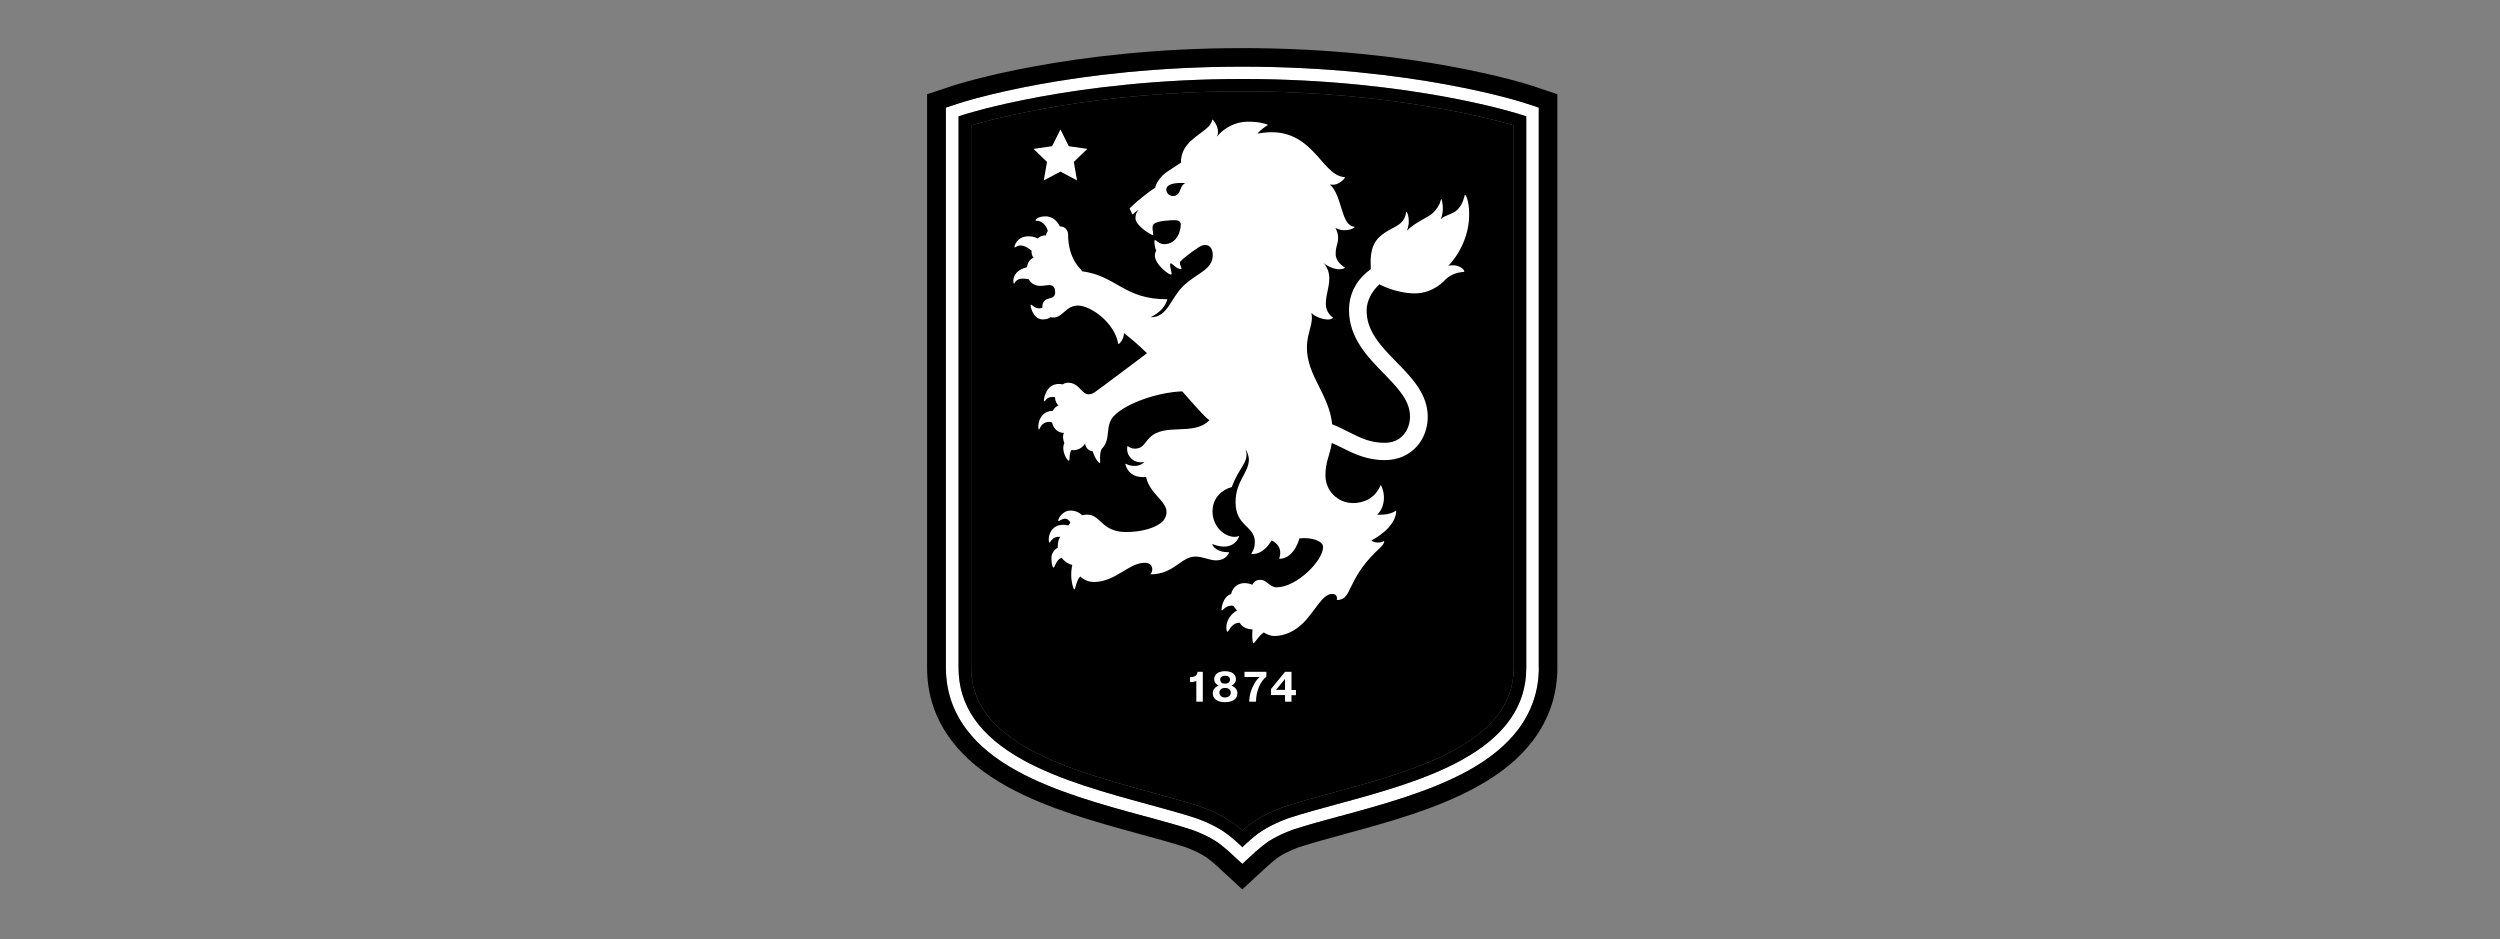 <svg xmlns="http://www.w3.org/2000/svg" width="165" height="62" viewBox="0 0 165 62" fill="none"><rect x="0" y="0" width="165" height="62" fill="#808080" stroke="none"/><path d="M64.094 8.274V44.071C64.094 49.053 70.675 50.848 75.966 52.291L75.991 52.299C77.12 52.61 78.188 52.903 79.145 53.205C79.154 53.205 80.222 53.557 81.162 54.17C81.462 54.363 81.761 54.597 82 54.807C82.291 54.556 82.573 54.346 82.838 54.17C83.744 53.591 84.744 53.247 84.855 53.214C85.812 52.903 86.88 52.61 88.008 52.308L88.034 52.299C93.325 50.857 99.906 49.062 99.906 44.08V8.274C98.479 7.855 91.735 6.026 82 6.026C72.256 6.026 65.521 7.855 64.094 8.274Z" fill="black"></path><path d="M82 57.03L81.154 56.25C80.829 55.956 80.521 55.705 80.256 55.537C79.513 55.059 78.632 54.765 78.624 54.765C77.709 54.472 76.658 54.178 75.538 53.876H75.521C72.752 53.121 69.615 52.266 67.12 50.891C65.675 50.094 64.598 49.213 63.821 48.19C62.898 46.982 62.436 45.606 62.436 44.088V7.1L63.282 6.823C63.581 6.723 70.769 4.399 82 4.399C93.231 4.399 100.419 6.723 100.718 6.823L101.564 7.1V44.072C101.564 45.59 101.094 46.965 100.18 48.173C99.402 49.188 98.325 50.077 96.88 50.874C94.376 52.249 91.239 53.105 88.47 53.86H88.453C87.342 54.161 86.282 54.447 85.368 54.749C85.359 54.749 84.479 55.051 83.744 55.52C83.479 55.696 83.171 55.94 82.846 56.233L82 57.03ZM63.265 7.679V44.072C63.265 45.405 63.675 46.621 64.487 47.687C65.197 48.609 66.188 49.423 67.53 50.161C69.94 51.494 73.026 52.333 75.744 53.071H75.761C76.889 53.382 77.949 53.667 78.88 53.969C78.923 53.985 79.863 54.296 80.701 54.833C81.009 55.034 81.359 55.311 81.709 55.638L81.992 55.898L82.273 55.638C82.632 55.311 82.974 55.034 83.282 54.833C84.128 54.287 85.094 53.969 85.103 53.969C86.043 53.667 87.103 53.373 88.231 53.071H88.248C90.974 52.333 94.051 51.486 96.462 50.161C97.803 49.423 98.795 48.609 99.504 47.687C100.316 46.621 100.727 45.405 100.727 44.072V7.679L100.444 7.587C100.154 7.494 93.094 5.213 82 5.213C70.906 5.213 63.846 7.494 63.547 7.587L63.265 7.679Z" fill="white"></path><path d="M82 55.914L81.718 55.654C81.47 55.428 81.094 55.101 80.71 54.849C79.863 54.304 78.897 53.985 78.889 53.985C77.957 53.683 76.897 53.398 75.778 53.088L75.752 53.08C73.034 52.341 69.949 51.494 67.538 50.169C64.658 48.575 63.265 46.588 63.265 44.071V7.679L63.547 7.587C63.615 7.561 70.906 5.213 82 5.213C87.795 5.213 92.496 5.859 95.419 6.396C98.598 6.983 100.376 7.561 100.453 7.587L100.735 7.679V44.071C100.735 46.588 99.342 48.575 96.47 50.161C94.06 51.494 90.974 52.333 88.257 53.071L88.231 53.08C87.111 53.381 86.051 53.675 85.111 53.977C85.077 53.985 84.12 54.312 83.291 54.841C82.983 55.034 82.641 55.319 82.282 55.646L82 55.914ZM64.094 8.274V44.071C64.094 49.053 70.675 50.848 75.966 52.291L75.992 52.299C77.12 52.61 78.188 52.903 79.145 53.205C79.154 53.205 80.222 53.557 81.162 54.17C81.462 54.363 81.761 54.598 82 54.807C82.291 54.556 82.573 54.346 82.838 54.17C83.744 53.591 84.744 53.247 84.855 53.214C85.812 52.903 86.88 52.61 88.009 52.308L88.034 52.299C93.325 50.857 99.906 49.062 99.906 44.08V8.274C98.479 7.855 91.735 6.026 82 6.026C72.257 6.026 65.521 7.855 64.094 8.274Z" fill="black"></path><path d="M68.889 11.906L69.991 11.328L71.085 11.906L70.872 10.69L71.761 9.826L70.538 9.65L69.991 8.543L69.436 9.65L68.214 9.826L69.103 10.69L68.889 11.906Z" fill="white"></path><path d="M75.957 20.931C76.453 20.931 76.761 20.679 77.026 20.327C76.932 20.31 76.846 20.302 76.761 20.285C76.376 20.78 75.846 20.931 75.957 20.931Z" fill="black"></path><path d="M78.034 25.821C76.393 25.888 74.393 26.601 73.573 27.398C72.863 28.094 73.402 28.958 72.718 29.621C72.607 29.839 72.615 30.141 72.615 30.342C72.949 30.225 73.094 29.948 73.094 29.948C73.094 29.948 73.128 30.418 73.607 30.468C73.709 30.887 73.983 31.239 74.068 31.239C74.128 31.239 74.008 30.669 74.188 30.308C74.308 30.191 74.385 30.074 74.444 29.939C74.368 29.73 74.385 29.529 74.41 29.453C74.419 29.436 74.436 29.428 74.444 29.445C74.47 29.47 74.513 29.495 74.564 29.529C74.641 29.042 74.59 28.53 75.043 28.086C75.727 27.415 77.256 26.803 78.701 26.584C78.47 26.316 78.239 26.048 78.034 25.821Z" fill="black"></path><path d="M79.325 16.193C79.103 16.26 78.231 16.906 77.897 17.233C77.769 17.359 78.008 17.694 77.957 17.745C77.957 17.745 77.949 17.753 77.932 17.753C77.846 17.753 77.769 17.728 77.692 17.686C77.769 18.021 78.111 18.382 78.385 18.6C78.743 18.315 79.103 18.105 79.393 17.879C79.47 17.803 79.564 17.728 79.675 17.636C79.88 17.418 80.017 17.174 80.017 16.822C80.026 16.378 79.786 16.05 79.325 16.193Z" fill="black"></path><path d="M72.034 31.089C72.12 31.089 72.017 30.652 72.205 30.376C72.248 30.384 72.291 30.392 72.333 30.392C72.359 30.392 72.393 30.392 72.419 30.384C72.316 30.241 72.197 30.023 72.145 29.789C71.838 29.755 71.718 29.554 71.667 29.411C71.641 29.562 71.667 29.755 71.744 29.923C71.496 30.409 71.923 31.089 72.034 31.089Z" fill="black"></path><path d="M77.231 16.017C77.752 15.799 77.932 15.169 77.932 14.792C77.932 14.607 77.795 14.507 77.521 14.507C77.342 14.507 76.88 14.524 76.53 14.607C76.436 14.733 76.402 14.884 76.402 15.069C76.393 15.396 76.88 15.799 77.231 16.017Z" fill="black"></path><path d="M81.573 33.119C81.573 31.701 82.453 31.181 82.453 30.284C82.453 30.082 82.316 29.713 82.239 29.621C82.231 29.621 82.239 29.63 82.239 29.63C82.504 30.477 81.82 30.753 81.325 32.112C80.709 32.28 80.051 32.8 80.051 33.722C80.051 34.695 80.82 35.4 81.521 35.4C81.632 35.4 81.718 35.366 81.769 35.35C81.778 35.35 81.778 35.35 81.786 35.35C81.615 35.081 81.513 34.763 81.513 34.402C81.513 34.15 81.564 33.924 81.65 33.731C81.598 33.563 81.573 33.362 81.573 33.119Z" fill="black"></path><path d="M74.795 22.475C75.043 22.835 75.239 23.221 75.325 23.607C75.564 23.431 75.71 23.313 75.71 23.313C75.35 22.961 75.103 22.735 74.795 22.475Z" fill="black"></path><path d="M84.026 35.668C84.188 35.861 84.308 36.088 84.308 36.415C84.308 36.843 84.145 37.086 84.077 37.17C84.068 37.186 84.077 37.203 84.094 37.203C84.248 37.228 84.846 37.245 85.419 36.314C86.18 36.7 85.974 37.346 85.915 37.497C85.906 37.514 85.923 37.53 85.94 37.53C86.932 37.497 87.248 36.18 87.248 36.18C87.273 36.18 87.308 36.172 87.333 36.172C87.342 36.138 87.342 36.096 87.342 36.062C87.342 35.702 86.65 35.408 85.778 35.501C85.778 35.501 85.462 36.817 84.47 36.851C84.453 36.851 84.444 36.834 84.444 36.817C84.504 36.666 84.701 36.054 84.026 35.668Z" fill="black"></path><path d="M82.615 37.136C82.624 37.119 82.615 37.102 82.598 37.102C81.863 37.111 81.555 36.767 81.496 36.557C82.256 36.859 82.709 36.716 82.966 36.498C82.803 36.54 82.684 36.532 82.624 36.523C82.607 36.523 82.598 36.498 82.607 36.49C82.65 36.431 82.743 36.297 82.803 36.071C82.419 36.012 82.043 35.76 81.795 35.383C81.795 35.383 81.795 35.383 81.795 35.391C81.718 35.601 81.333 36.414 80.017 35.886C80.077 36.096 80.385 36.44 81.12 36.431C81.137 36.431 81.145 36.448 81.137 36.465C80.932 36.876 80.573 36.968 80.282 36.968C79.838 36.968 79.402 36.716 78.915 36.716C77.957 36.716 77.504 37.891 75.94 37.891C76.154 37.664 76.145 37.127 75.564 37.127C74.521 37.127 73.641 38.369 72.265 38.394C72.256 38.394 72.239 38.394 72.231 38.394C72.214 38.394 72.205 38.394 72.188 38.394C72.179 38.469 72.179 38.553 72.179 38.637C72.179 39.031 72.308 39.56 72.385 39.56C72.462 39.56 72.513 38.947 72.778 38.713C72.889 38.822 73.026 38.906 73.179 38.973C73.325 39.04 73.496 39.073 73.692 39.073C73.701 39.073 73.718 39.073 73.727 39.073C75.111 39.048 75.991 37.807 77.026 37.807C77.607 37.807 77.615 38.343 77.402 38.57C78.974 38.57 79.419 37.396 80.376 37.396C80.863 37.396 81.299 37.647 81.743 37.647C82.051 37.639 82.41 37.547 82.615 37.136Z" fill="black"></path><path d="M93.581 34.351C93.154 34.687 92.35 34.611 92.35 34.611C92.727 34.318 93 33.479 92.615 32.69C92.607 32.673 92.581 32.673 92.573 32.69C92.239 33.462 91.607 33.772 90.983 33.839C90.949 33.873 90.915 33.907 90.88 33.932C90.88 33.932 91.675 34.007 92.111 33.672C92.128 33.663 92.145 33.672 92.145 33.688C92.103 34.854 90.504 35.634 90.504 35.634C90.701 35.827 91.145 35.794 91.316 35.685C91.333 35.676 91.35 35.685 91.35 35.71C91.316 35.945 91.034 36.154 90.795 36.389C88.821 38.327 89.265 39.568 88.222 39.568C88.231 39.526 88.316 39.165 87.906 39.165C87.265 39.165 86.744 40.356 85.983 41.103C85.462 41.614 84.821 41.942 84.094 41.942C83.846 41.942 83.59 41.833 83.393 41.707C83.359 41.732 83.333 41.757 83.299 41.782C83.496 42.109 83.88 42.193 84.128 42.193C84.094 42.504 84.103 43.032 84.18 43.107C84.239 43.166 84.487 42.663 84.863 42.395C85.06 42.512 85.308 42.629 85.564 42.629C86.282 42.629 86.932 42.294 87.453 41.791C88.214 41.044 88.735 39.853 89.376 39.853C89.778 39.853 89.701 40.214 89.692 40.256C90.727 40.256 90.291 39.014 92.265 37.077C92.504 36.842 92.786 36.632 92.821 36.398C92.821 36.381 92.803 36.364 92.786 36.372C92.615 36.481 92.171 36.515 91.974 36.322C91.974 36.322 93.573 35.542 93.615 34.376C93.615 34.351 93.598 34.343 93.581 34.351Z" fill="black"></path><path d="M69.521 20.956C69.581 21.233 69.812 21.762 70.316 21.762C70.547 21.762 70.709 21.703 70.812 21.619C70.863 21.627 70.923 21.636 70.991 21.636C71.658 21.636 71.812 20.847 72.641 20.847H72.65C72.137 20.428 71.564 20.168 71.171 20.168C70.342 20.168 70.188 20.956 69.521 20.956Z" fill="black"></path><path d="M70.487 15.48C70.487 17.04 71.291 17.728 71.35 17.787C71.376 17.812 71.393 17.845 71.402 17.887C71.846 17.946 72.231 18.055 72.573 18.189C72.316 17.854 71.957 17.2 71.957 16.16C71.957 15.849 71.743 15.606 71.41 15.606C71.308 15.388 71.034 14.943 70.462 14.943C70.342 14.943 70.248 14.952 70.171 14.977C70.368 15.061 70.487 15.254 70.487 15.48Z" fill="black"></path><path d="M97.376 18.189C97.171 18.189 97.06 18.223 97.06 18.223C97.06 18.223 98.436 16.898 98.436 14.834C98.436 13.895 98.205 13.534 98.171 13.534C98.103 13.534 98.094 14.096 97.658 14.524C97.444 14.734 97.154 14.817 96.906 14.927C96.632 16.545 95.598 17.543 95.598 17.543C95.598 17.543 95.709 17.51 95.915 17.51C96.368 17.51 96.692 17.82 96.624 17.887C96.564 17.946 95.949 17.862 95.368 18.424C95.368 18.424 94.615 19.321 93.368 19.321C92.12 19.321 91.026 18.726 91.026 18.726C90.538 19.154 90.18 19.816 90.18 20.445C90.18 21.066 90.368 21.645 90.761 22.249C91.137 22.819 91.65 23.347 92.154 23.859C93.162 24.891 94.214 25.964 94.214 27.474C94.214 28.204 93.966 28.891 93.513 29.403C93.265 29.688 92.957 29.915 92.607 30.074C92.239 30.242 91.82 30.326 91.376 30.326C90.709 30.326 90.145 30.191 89.641 30.007C89.761 30.066 89.889 30.124 90.017 30.191C90.786 30.577 91.658 31.013 92.855 31.013C93.299 31.013 93.709 30.93 94.085 30.762C94.436 30.602 94.735 30.376 94.991 30.091C95.444 29.571 95.692 28.883 95.692 28.162C95.692 26.652 94.65 25.587 93.632 24.547C93.128 24.035 92.615 23.507 92.239 22.936C91.838 22.324 91.658 21.754 91.658 21.133C91.658 20.504 92.017 19.841 92.504 19.414C92.504 19.414 93.59 20.009 94.846 20.009C96.094 20.009 96.846 19.112 96.846 19.112C97.419 18.55 98.034 18.634 98.103 18.575C98.154 18.5 97.829 18.189 97.376 18.189Z" fill="black"></path><path d="M85.137 8.921C85.145 8.912 85.145 8.896 85.128 8.887C84.966 8.829 84.615 8.694 83.812 8.694C83.607 8.694 83.41 8.72 83.222 8.77C83.991 8.652 84.615 8.728 85.137 8.921Z" fill="black"></path><path d="M89.333 33.169C89.085 32.858 88.932 32.456 88.932 32.011C88.932 31.105 89.231 30.703 89.35 29.898C89.06 29.78 88.795 29.646 88.538 29.52C88.308 29.403 88.094 29.294 87.88 29.21C87.761 30.023 87.462 30.426 87.462 31.34C87.462 32.406 88.299 33.177 89.282 33.177C89.308 33.169 89.325 33.169 89.333 33.169Z" fill="black"></path><path d="M88.744 11.671C88.761 11.671 88.769 11.688 88.761 11.705C88.632 11.931 88.282 12.175 87.991 12.175C87.855 12.175 87.769 12.158 87.769 12.158C88.607 12.888 88.487 14.875 89.376 14.943C89.393 14.943 89.402 14.968 89.393 14.985C89.265 15.094 89.06 15.177 88.709 15.177C88.393 15.177 88.128 15.018 88.128 15.018C88.128 15.018 88.316 15.303 88.316 15.697C88.316 16.092 88.154 16.192 88.154 16.754C88.154 17.241 88.632 17.559 88.752 17.635C88.769 17.643 88.769 17.66 88.752 17.668C88.684 17.719 88.564 17.752 88.35 17.752C88.103 17.752 87.607 17.584 87.325 17.308C87.393 17.375 87.735 17.735 87.735 18.348C87.735 18.96 87.504 19.43 87.504 20.042C87.504 20.579 87.872 20.872 87.966 20.939C87.974 20.948 87.974 20.965 87.966 20.973C87.915 21.015 87.812 21.074 87.641 21.074C87.453 21.074 86.88 20.956 86.547 20.637C86.718 21.351 86.256 21.912 86.256 22.927C86.256 24.789 87.718 25.989 87.923 27.985C88.316 28.136 88.684 28.329 89.051 28.513C89.162 28.572 89.273 28.622 89.385 28.673C89.154 26.718 87.727 25.444 87.727 23.607C87.727 22.592 88.188 22.03 88.017 21.317C88.35 21.644 88.923 21.753 89.111 21.753C89.162 21.753 89.205 21.745 89.248 21.736C89.197 21.585 89.154 21.434 89.12 21.283C89.034 21.141 88.966 20.956 88.966 20.721C88.966 20.419 89.026 20.151 89.077 19.891C89.094 19.816 89.111 19.732 89.128 19.656C89.171 19.455 89.197 19.254 89.197 19.027C89.197 18.415 88.855 18.054 88.786 17.987C89.043 18.239 89.487 18.398 89.744 18.423C89.82 18.331 89.906 18.239 89.991 18.146C89.812 17.995 89.607 17.744 89.607 17.425C89.607 16.863 89.769 16.763 89.769 16.368C89.769 15.974 89.581 15.689 89.581 15.689C89.581 15.689 89.846 15.848 90.162 15.848C90.513 15.848 90.718 15.764 90.846 15.655C90.863 15.639 90.855 15.622 90.829 15.614C89.94 15.546 90.06 13.559 89.222 12.829C89.222 12.829 89.308 12.846 89.444 12.846C89.735 12.846 90.085 12.602 90.214 12.376C90.222 12.359 90.214 12.342 90.197 12.342C88.863 12.275 88.282 9.868 86.068 9.44C87.197 10.313 87.769 11.63 88.744 11.671Z" fill="black"></path><path d="M68.88 47.821C68.53 47.628 68.248 47.461 68.248 47.461C68.333 47.461 68.462 47.452 68.547 47.318C68.615 47.201 68.667 46.983 68.735 46.722C68.752 46.664 68.769 46.597 68.786 46.538C68.479 46.353 68.179 46.16 67.872 45.959C67.82 46.001 67.769 46.035 67.718 46.077C67.504 46.244 67.316 46.379 67.239 46.488C67.145 46.622 67.188 46.739 67.231 46.815C67.231 46.815 67.026 46.664 66.718 46.454C66.402 46.236 66.222 46.11 66.222 46.11C66.487 46.11 66.726 45.951 67.265 45.582C67.795 45.213 68.316 44.827 68.829 44.441C68.872 44.408 68.915 44.374 68.949 44.324C68.983 44.273 68.974 44.24 68.974 44.231C69.376 44.5 69.778 44.752 70.188 44.995C70.188 44.995 70.145 45.003 70.111 45.062C70.085 45.112 70.06 45.162 70.051 45.213C69.889 45.825 69.743 46.437 69.607 47.058C69.47 47.687 69.427 47.964 69.53 48.19C69.513 48.182 69.265 48.039 68.88 47.821ZM69.222 45.037C69.282 44.852 69.316 44.752 69.333 44.726C69.316 44.743 69.256 44.81 69.094 44.953C68.812 45.196 68.53 45.431 68.239 45.674C68.462 45.825 68.692 45.968 68.915 46.102C69.008 45.741 69.111 45.389 69.222 45.037Z" fill="black"></path><path d="M70.598 48.752C69.966 48.451 69.726 48.165 69.726 48.174C69.726 48.174 69.786 48.09 69.897 47.88C70.026 47.645 70.094 47.503 70.094 47.503C70.154 47.78 70.282 48.09 70.752 48.316C71.077 48.467 71.368 48.526 71.487 48.274C71.581 48.073 71.462 47.939 71.282 47.729C71.179 47.612 71.085 47.486 70.991 47.369C70.718 47.025 70.547 46.672 70.761 46.278C71.043 45.758 71.564 45.708 72.282 46.043C72.795 46.278 73.026 46.505 73.026 46.505C73.026 46.505 72.974 46.597 72.88 46.823C72.778 47.058 72.735 47.193 72.735 47.193C72.65 46.882 72.496 46.63 72.154 46.471C71.863 46.337 71.65 46.32 71.547 46.522C71.453 46.706 71.573 46.84 71.769 47.075C71.855 47.176 71.94 47.276 72.026 47.377C72.342 47.738 72.521 48.056 72.342 48.501C72.034 49.163 71.35 49.113 70.598 48.752Z" fill="black"></path><path d="M75.727 48.014C75.727 48.006 75.709 47.956 75.598 47.855C75.504 47.763 75.342 47.67 75.12 47.603C75.034 47.578 74.957 47.553 74.872 47.528C74.752 47.888 74.632 48.249 74.521 48.618C74.128 49.826 74.145 49.851 74.197 50.052C74.205 50.078 74.214 50.111 74.222 50.136C74.222 50.136 74.043 50.078 73.607 49.927C73.171 49.784 72.983 49.717 72.983 49.717C73.009 49.7 73.034 49.683 73.051 49.667C73.214 49.549 73.248 49.524 73.692 48.299C73.82 47.956 73.94 47.612 74.068 47.268C73.983 47.243 73.906 47.209 73.82 47.184C73.607 47.108 73.419 47.083 73.282 47.1C73.137 47.117 73.085 47.142 73.077 47.15C73.077 47.15 73.137 47.033 73.222 46.823C73.308 46.622 73.333 46.538 73.333 46.538C74.171 46.874 75.026 47.15 75.889 47.385C75.889 47.385 75.855 47.477 75.803 47.679C75.752 47.888 75.735 48.006 75.727 48.014Z" fill="black"></path><path d="M76.957 50.857C75.778 50.622 75.342 49.901 75.607 48.953C75.838 48.139 76.462 47.494 77.573 47.712C78.598 47.905 79.051 48.517 78.932 49.498C78.838 50.337 78.256 51.1 76.957 50.857ZM77.496 48.156C77.026 48.064 76.727 48.358 76.547 49.146C76.368 49.926 76.521 50.312 77.034 50.413C77.555 50.513 77.855 50.194 77.991 49.406C78.12 48.618 77.966 48.248 77.496 48.156Z" fill="black"></path><path d="M82.564 48.249C82.479 48.4 82.453 48.45 82.47 49.751C82.479 50.262 82.487 50.774 82.496 51.285C82.496 51.285 82.35 51.277 82.017 51.277C81.658 51.277 81.385 51.277 81.385 51.277C80.991 50.572 80.641 49.859 80.316 49.147C80.248 48.987 80.205 48.819 80.205 48.803C80.179 49.096 80.162 49.39 80.137 49.683C80.034 50.95 80.06 50.967 80.154 51.151C80.171 51.176 80.179 51.202 80.197 51.227C80.197 51.227 80.034 51.21 79.684 51.176C79.308 51.143 79.162 51.134 79.162 51.134C79.179 51.109 79.197 51.093 79.222 51.067C79.333 50.925 79.376 50.883 79.513 49.583C79.641 48.325 79.624 48.3 79.547 48.123C79.538 48.098 79.521 48.073 79.513 48.048C79.513 48.048 79.684 48.081 80.111 48.115C80.47 48.14 80.65 48.14 80.65 48.14C80.966 48.853 81.316 49.558 81.692 50.254C81.786 50.422 81.82 50.564 81.829 50.589C81.829 50.296 81.838 50.002 81.838 49.709C81.846 48.442 81.829 48.425 81.735 48.249C81.718 48.224 81.709 48.199 81.692 48.174C81.692 48.174 81.829 48.182 82.145 48.182C82.47 48.182 82.607 48.165 82.607 48.165C82.59 48.199 82.573 48.224 82.564 48.249Z" fill="black"></path><path d="M86.82 48.744C86.735 49.465 86.632 50.195 86.504 50.916C86.504 50.916 86.273 50.95 85.863 51.008C85.47 51.067 85.205 51.101 85.205 51.101C84.88 50.438 84.573 49.776 84.282 49.105C84.034 48.517 83.923 48.257 83.735 48.115C83.735 48.115 83.906 48.115 84.359 48.073C84.829 48.023 85.008 47.989 85.008 47.989C84.957 48.039 84.872 48.123 84.897 48.282C84.915 48.434 85.026 48.677 85.162 48.979C85.376 49.448 85.598 49.926 85.82 50.396C85.872 50.505 85.915 50.631 85.923 50.648C85.923 50.631 85.932 50.505 85.949 50.379C86.026 49.868 86.094 49.348 86.162 48.836C86.197 48.501 86.231 48.241 86.197 48.09C86.171 47.93 86.068 47.872 86 47.846C86 47.846 86.179 47.83 86.564 47.754C86.923 47.687 87.068 47.637 87.068 47.637C86.932 47.83 86.897 48.106 86.82 48.744Z" fill="black"></path><path d="M88.538 50.48C88.094 50.589 87.906 50.639 87.906 50.639C87.915 50.614 87.923 50.581 87.94 50.556C88.008 50.371 88.026 50.337 87.718 49.063C87.419 47.83 87.402 47.813 87.265 47.67C87.248 47.654 87.222 47.628 87.205 47.612C87.205 47.612 87.368 47.587 87.761 47.486C88.179 47.377 88.316 47.327 88.316 47.335C88.308 47.36 88.299 47.394 88.299 47.419C88.256 47.603 88.239 47.637 88.59 48.895C88.932 50.12 88.957 50.128 89.111 50.27C89.137 50.287 89.154 50.312 89.179 50.329C89.171 50.321 88.983 50.371 88.538 50.48Z" fill="black"></path><path d="M91.855 49.247C91.872 49.298 91.889 49.356 91.906 49.407C91.299 49.65 90.675 49.868 90.06 50.061C89.786 50.145 89.667 50.187 89.667 50.187C89.675 50.162 89.684 50.128 89.692 50.103C89.743 49.918 89.761 49.877 89.368 48.627C88.983 47.419 88.957 47.402 88.812 47.268C88.795 47.251 88.769 47.226 88.752 47.209C88.752 47.209 88.906 47.176 89.325 47.041C89.735 46.907 89.863 46.849 89.863 46.849C89.855 46.882 89.855 46.907 89.846 46.941C89.803 47.134 89.812 47.218 90.145 48.157C90.299 48.576 90.444 49.004 90.598 49.423C90.709 49.382 90.82 49.348 90.932 49.306C91.547 49.08 91.581 48.929 91.675 48.635C91.667 48.635 91.709 48.803 91.855 49.247Z" fill="black"></path><path d="M94.393 48.073C94.419 48.123 94.436 48.174 94.462 48.224C93.872 48.534 93.282 48.82 92.675 49.08C92.41 49.197 92.291 49.247 92.291 49.247C92.299 49.222 92.299 49.189 92.308 49.163C92.342 48.971 92.35 48.929 91.829 47.729C91.316 46.563 91.291 46.555 91.128 46.438C91.103 46.421 91.085 46.404 91.06 46.387C91.06 46.387 91.214 46.337 91.615 46.161C92.008 45.985 92.137 45.909 92.137 45.909C92.137 45.943 92.128 45.968 92.128 46.001C92.103 46.194 92.12 46.287 92.555 47.176C92.752 47.578 92.949 47.989 93.145 48.392C93.256 48.342 93.359 48.291 93.47 48.241C94.068 47.947 94.085 47.788 94.145 47.494C94.137 47.486 94.197 47.654 94.393 48.073Z" fill="black"></path><path d="M97.239 46.529C96.906 46.764 96.632 46.949 96.632 46.949C96.667 46.873 96.718 46.756 96.624 46.622C96.547 46.513 96.367 46.37 96.154 46.202C96.103 46.16 96.051 46.118 96 46.085C95.701 46.278 95.393 46.471 95.085 46.655C95.103 46.714 95.12 46.781 95.128 46.84C95.197 47.1 95.239 47.326 95.308 47.435C95.393 47.578 95.521 47.586 95.598 47.586C95.598 47.586 95.376 47.712 95.06 47.888C94.726 48.073 94.547 48.182 94.547 48.182C94.65 47.947 94.607 47.662 94.487 47.033C94.367 46.404 94.231 45.783 94.077 45.162C94.06 45.112 94.051 45.062 94.017 45.011C93.991 44.961 93.949 44.953 93.94 44.953C94.35 44.709 94.752 44.458 95.154 44.19C95.154 44.19 95.145 44.231 95.179 44.282C95.214 44.332 95.248 44.366 95.29 44.399C95.786 44.802 96.299 45.188 96.812 45.565C97.333 45.942 97.573 46.102 97.838 46.102C97.846 46.11 97.607 46.278 97.239 46.529ZM94.795 45.07C94.65 44.944 94.573 44.869 94.555 44.844C94.564 44.869 94.598 44.953 94.658 45.154C94.761 45.506 94.863 45.858 94.966 46.219C95.197 46.085 95.419 45.942 95.641 45.8C95.359 45.557 95.077 45.313 94.795 45.07Z" fill="black"></path><path d="M78.538 45.019V44.692C78.863 44.692 79.026 44.575 79.034 44.34H79.385V46.311H78.957V44.935C78.889 44.986 78.744 45.019 78.538 45.019Z" fill="white"></path><path d="M80.436 46.277C80.316 46.235 80.214 46.16 80.145 46.076C80.077 45.984 80.043 45.875 80.043 45.749C80.043 45.531 80.171 45.363 80.419 45.254V45.246C80.231 45.145 80.137 45.011 80.137 44.826C80.137 44.717 80.171 44.625 80.231 44.541C80.291 44.457 80.376 44.398 80.487 44.357C80.598 44.315 80.718 44.298 80.855 44.298C80.991 44.298 81.111 44.315 81.222 44.357C81.333 44.398 81.419 44.457 81.479 44.541C81.538 44.625 81.573 44.717 81.573 44.826C81.573 45.002 81.479 45.145 81.291 45.246V45.254C81.538 45.363 81.667 45.531 81.667 45.749C81.667 45.875 81.632 45.992 81.564 46.076C81.496 46.168 81.393 46.235 81.273 46.277C81.154 46.319 81.017 46.344 80.863 46.344C80.701 46.344 80.564 46.328 80.436 46.277ZM80.581 45.942C80.65 46.001 80.735 46.034 80.855 46.034C80.966 46.034 81.06 46.001 81.128 45.942C81.197 45.883 81.231 45.808 81.231 45.715C81.231 45.623 81.197 45.548 81.128 45.489C81.06 45.43 80.974 45.405 80.855 45.405C80.735 45.405 80.65 45.43 80.581 45.489C80.513 45.548 80.479 45.623 80.479 45.715C80.479 45.799 80.513 45.883 80.581 45.942ZM80.615 45.053C80.667 45.103 80.752 45.12 80.855 45.12C80.957 45.12 81.034 45.095 81.094 45.053C81.145 45.002 81.18 44.944 81.18 44.86C81.18 44.776 81.154 44.717 81.094 44.667C81.043 44.617 80.957 44.6 80.855 44.6C80.752 44.6 80.675 44.625 80.615 44.667C80.564 44.717 80.53 44.776 80.53 44.86C80.538 44.935 80.564 45.002 80.615 45.053Z" fill="white"></path><path d="M82.547 45.682C82.607 45.472 82.692 45.279 82.795 45.103C82.897 44.927 83.008 44.793 83.128 44.692V44.684H82.137V44.34H83.581V44.659C83.359 44.835 83.197 45.069 83.077 45.371C82.957 45.673 82.897 45.984 82.897 46.311H82.444C82.453 46.101 82.479 45.892 82.547 45.682Z" fill="white"></path><path d="M84.812 45.875H83.889V45.472L84.812 44.34H85.239V45.539H85.53V45.883H85.239V46.311H84.812V45.875ZM84.812 45.531V44.809L84.222 45.531H84.812Z" fill="white"></path><path d="M78.094 12.183C77.889 12.385 77.915 12.636 77.735 12.812C77.658 12.888 77.556 12.938 77.419 12.938C77.154 12.938 76.974 12.72 76.974 12.502C76.974 12.275 77.239 12.074 77.957 12.074C78.043 12.074 78.145 12.074 78.239 12.083C78.188 12.099 78.137 12.133 78.094 12.183Z" fill="black"></path><path d="M95.906 17.509C95.701 17.509 95.59 17.543 95.59 17.543C95.59 17.543 96.966 16.218 96.966 14.154C96.966 13.215 96.735 12.854 96.701 12.854C96.632 12.854 96.624 13.416 96.188 13.844C95.872 14.154 95.368 14.188 95.085 14.464C95.359 13.894 95.162 13.131 95.12 13.131C95.085 13.131 95.103 13.534 94.581 14.045C94.248 14.372 93.487 14.607 92.855 15.219C93.12 14.616 92.889 13.986 92.829 13.986C92.769 13.986 92.829 14.347 92.47 14.699C92.137 15.027 91.496 15.186 91.017 15.664C90.35 16.318 90.47 17.308 90.47 17.669C90.47 17.702 90.47 17.736 90.47 17.769C90.376 17.836 90.282 17.912 90.188 17.987C89.436 18.633 89.034 19.488 89.034 20.453C89.034 22.298 90.248 23.54 91.325 24.647C91.803 25.133 92.248 25.595 92.573 26.073C92.906 26.567 93.06 27.02 93.06 27.49C93.06 27.943 92.906 28.387 92.632 28.698C92.325 29.05 91.906 29.226 91.368 29.226C90.444 29.226 89.769 28.891 89.051 28.53C88.684 28.346 88.316 28.153 87.923 28.002C87.718 26.014 86.256 24.806 86.256 22.944C86.256 21.929 86.718 21.367 86.547 20.654C86.88 20.982 87.453 21.09 87.641 21.09C87.803 21.09 87.906 21.032 87.966 20.99C87.974 20.982 87.974 20.965 87.966 20.956C87.872 20.889 87.504 20.596 87.504 20.059C87.504 19.447 87.735 18.977 87.735 18.365C87.735 17.752 87.393 17.392 87.325 17.325C87.607 17.601 88.103 17.769 88.35 17.769C88.564 17.769 88.684 17.736 88.752 17.685C88.761 17.677 88.761 17.66 88.752 17.652C88.632 17.576 88.154 17.258 88.154 16.771C88.154 16.209 88.316 16.108 88.316 15.714C88.316 15.32 88.128 15.035 88.128 15.035C88.128 15.035 88.393 15.194 88.709 15.194C89.06 15.194 89.265 15.11 89.393 15.001C89.41 14.985 89.402 14.968 89.376 14.959C88.487 14.892 88.607 12.905 87.769 12.175C87.769 12.175 87.855 12.192 87.991 12.192C88.282 12.192 88.632 11.948 88.761 11.722C88.769 11.705 88.761 11.688 88.743 11.688C87.137 11.604 86.624 8.115 83 8.82C83.188 8.56 83.538 8.342 83.658 8.266C83.675 8.258 83.675 8.233 83.658 8.224C83.496 8.166 83.145 8.031 82.342 8.031C81.513 8.031 80.752 8.468 80.316 9.021C80.513 8.635 80.273 8.149 80.051 7.906C80.043 7.889 80.017 7.897 80.008 7.914C79.983 8.015 79.897 8.224 79.761 8.359C79.111 8.996 77.94 9.407 77.94 10.741C77.94 10.741 77.555 10.984 77.043 11.328C76.521 11.671 76.248 12.217 76.248 12.393C76.051 12.493 75.231 13.089 74.573 13.735C74.555 13.752 74.555 13.777 74.564 13.793C74.632 13.903 74.684 14.037 74.709 14.112C74.718 14.146 74.761 14.154 74.786 14.129C74.872 14.045 75.051 13.894 75.137 13.869C74.991 14.012 74.94 14.188 74.94 14.406C74.94 14.892 76.034 15.572 76.103 15.505C76.154 15.454 75.974 14.959 76.137 14.8C76.385 14.557 77.256 14.532 77.521 14.532C77.795 14.532 77.932 14.632 77.932 14.817C77.932 15.27 77.667 16.117 76.829 16.117C76.487 16.117 76.273 15.798 76.214 15.848C76.162 15.899 76.205 16.377 76.316 16.536C76.316 16.536 76.222 16.645 76.222 16.872C76.222 17.459 77.214 18.214 77.316 18.113C77.385 18.046 77.111 17.383 77.282 17.383C77.376 17.383 77.641 17.761 77.949 17.761C77.966 17.761 77.966 17.752 77.974 17.752C78.026 17.702 77.778 17.367 77.915 17.241C78.248 16.914 79.12 16.268 79.342 16.201C79.803 16.058 80.043 16.385 80.043 16.83C80.043 17.82 78.974 18.021 78.103 18.868C77.231 19.723 77.06 20.94 75.966 20.94C75.82 20.94 76.778 20.68 77.051 19.749C74.188 19.774 73.701 18.205 71.41 17.903C71.402 17.87 71.385 17.836 71.359 17.803C71.299 17.744 70.496 17.048 70.496 15.496C70.496 15.186 70.282 14.943 69.949 14.943C69.846 14.725 69.573 14.28 69 14.28C68.453 14.28 68.316 14.532 68.35 14.557C68.385 14.59 68.615 14.507 68.897 14.783C69.06 14.943 69.128 15.127 69.154 15.253C69.085 15.337 69.043 15.429 69.043 15.538C69.043 15.538 68.761 15.488 68.487 15.739C68.368 15.672 68.171 15.597 67.872 15.597C67.085 15.597 66.923 16.293 66.957 16.326C66.991 16.36 67.128 16.201 67.368 16.201C67.641 16.201 67.932 16.419 68.085 16.545C68.068 16.721 68.103 16.889 68.222 17.006C68.222 17.006 67.846 17.115 67.778 17.635C67.761 17.635 67.743 17.643 67.726 17.652C66.684 17.937 66.88 18.734 66.923 18.734C66.966 18.734 67.017 18.39 67.496 18.39C67.658 18.39 67.795 18.407 67.897 18.432C68.085 18.784 68.419 18.868 68.658 18.868C68.872 18.868 69.077 18.818 69.256 18.818C69.496 18.818 69.641 18.96 69.641 19.287C69.641 19.765 69.171 19.623 68.957 19.832C68.812 19.975 68.795 20.101 68.795 20.294C68.795 20.302 68.795 20.311 68.795 20.319C68.726 20.336 68.658 20.352 68.59 20.352C68.265 20.352 68.077 20.067 68.034 20.109C67.974 20.168 68.171 21.082 68.829 21.082C69.06 21.082 69.222 21.023 69.325 20.94C69.376 20.948 69.436 20.956 69.504 20.956C70.171 20.956 70.325 20.168 71.154 20.168C71.974 20.168 73.573 21.292 73.803 22.692C73.803 22.709 73.829 22.718 73.838 22.709C74.197 22.416 74.179 21.98 74.179 21.98C74.855 22.516 75.137 22.768 75.701 23.313C75.701 23.313 72.41 25.796 72.239 25.896C72.094 25.98 72.017 26.022 71.838 26.022C71.376 26.022 71.231 25.259 70.487 25.259C70.342 25.259 70.239 25.301 70.154 25.368C70.077 25.351 69.983 25.343 69.863 25.343C68.991 25.343 68.838 26.492 68.915 26.492C69 26.492 69.06 26.198 69.47 26.198C69.521 26.198 69.581 26.207 69.632 26.215C69.632 26.433 69.718 26.643 69.863 26.752C69.863 26.752 69.624 26.836 69.487 27.113C68.453 27.146 68.47 28.346 68.573 28.346C68.641 28.346 68.684 27.842 69.282 27.842C69.325 27.842 69.385 27.859 69.436 27.884C69.538 28.329 69.855 28.572 70.222 28.572C70.128 28.74 70.145 29.008 70.248 29.243C70.008 29.738 70.436 30.409 70.547 30.409C70.632 30.409 70.53 29.973 70.718 29.696C70.761 29.704 70.803 29.713 70.846 29.713C71.385 29.713 71.615 29.268 71.615 29.268C71.615 29.268 71.65 29.738 72.128 29.788C72.231 30.208 72.504 30.56 72.59 30.56C72.65 30.56 72.53 29.989 72.709 29.629C73.393 28.958 72.855 28.094 73.564 27.406C74.376 26.609 76.376 25.896 78.026 25.829C78.624 26.484 79.444 27.482 79.82 27.733C79.82 27.733 79.803 27.75 79.778 27.775C78.761 28.773 76.88 27.901 75.889 28.874C75.496 29.26 75.444 29.612 74.889 29.612C74.701 29.612 74.521 29.52 74.444 29.444C74.436 29.436 74.41 29.436 74.41 29.453C74.376 29.57 74.35 29.956 74.65 30.25C74.991 30.585 75.419 30.526 75.53 30.468C75.256 30.828 74.658 30.811 74.308 30.61C74.29 30.602 74.265 30.619 74.273 30.635C74.547 31.675 75.641 31.474 75.641 31.474C75.872 32.59 76.991 33.051 76.991 33.797C76.991 34.007 76.906 34.242 76.726 34.418C76.299 34.837 75.359 35.114 74.333 35.114C72.684 35.114 72.658 33.965 71.761 33.965C71.641 33.965 71.53 33.982 71.419 34.007C71.29 33.864 71.008 33.697 70.65 33.697C70.103 33.697 69.778 34.309 69.855 34.385C69.897 34.426 70.06 34.233 70.308 34.233C70.427 34.233 70.581 34.334 70.641 34.502C70.598 34.552 70.555 34.611 70.521 34.678C70.427 34.653 70.316 34.636 70.171 34.636C69.137 34.636 69.154 35.81 69.265 35.81C69.325 35.81 69.462 35.374 69.966 35.433C69.863 35.617 69.812 35.819 69.812 36.045C69.812 36.079 69.812 36.112 69.812 36.146C69.573 36.28 69.393 36.532 69.393 36.825C69.393 37.253 69.479 37.463 69.538 37.463C69.615 37.463 69.684 36.968 70.06 36.808C70.231 37.035 70.479 37.211 70.769 37.286C70.735 37.429 70.701 37.656 70.701 37.974C70.701 38.368 70.829 38.897 70.906 38.897C70.983 38.897 71.034 38.285 71.299 38.05C71.41 38.159 71.547 38.243 71.701 38.31C71.846 38.377 72.017 38.41 72.214 38.41C72.222 38.41 72.239 38.41 72.248 38.41C73.632 38.385 74.513 37.144 75.547 37.144C76.128 37.144 76.137 37.681 75.923 37.907C77.496 37.907 77.94 36.733 78.897 36.733C79.385 36.733 79.82 36.984 80.265 36.984C80.555 36.984 80.915 36.892 81.12 36.481C81.128 36.465 81.12 36.448 81.103 36.448C80.368 36.456 80.06 36.112 80 35.903C81.316 36.423 81.701 35.617 81.778 35.408C81.786 35.391 81.769 35.374 81.743 35.383C81.692 35.408 81.598 35.433 81.496 35.433C80.786 35.433 80.026 34.728 80.026 33.755C80.026 32.833 80.675 32.313 81.299 32.145C81.786 30.786 82.479 30.509 82.214 29.662V29.654C82.29 29.746 82.427 30.115 82.427 30.317C82.427 31.214 81.547 31.726 81.547 33.151C81.547 34.754 82.82 34.695 82.82 35.768C82.82 36.196 82.658 36.439 82.59 36.523C82.581 36.54 82.59 36.557 82.607 36.557C82.761 36.582 83.359 36.599 83.932 35.668C84.692 36.054 84.487 36.699 84.427 36.85C84.419 36.867 84.436 36.884 84.453 36.884C85.444 36.85 85.761 35.533 85.761 35.533C86.632 35.441 87.325 35.735 87.325 36.096C87.325 37.026 85.555 38.763 84.265 38.763C83.786 38.763 83.615 38.268 83.197 38.268C82.889 38.268 82.743 38.41 82.65 38.595C82.479 38.519 82.308 38.486 82.145 38.486C81.735 38.486 81.376 38.712 81.248 39.207C80.692 39.383 80.581 40.23 80.632 40.289C80.675 40.331 80.949 39.887 81.402 39.987C81.479 40.113 81.573 40.214 81.65 40.289C81.555 40.34 81.462 40.398 81.35 40.507C80.803 41.044 80.94 41.639 80.991 41.69C81.051 41.749 81.145 41.48 81.299 41.329C81.419 41.212 81.59 41.086 81.82 41.103C82.008 41.447 82.41 41.539 82.667 41.539C82.632 41.849 82.641 42.378 82.718 42.453C82.778 42.512 83.026 42.009 83.402 41.74C83.598 41.858 83.846 41.975 84.103 41.975C84.82 41.975 85.47 41.639 85.991 41.136C86.752 40.39 87.273 39.199 87.915 39.199C88.316 39.199 88.239 39.559 88.231 39.601C89.265 39.601 88.829 38.36 90.803 36.423C91.043 36.188 91.325 35.978 91.359 35.743C91.359 35.726 91.342 35.71 91.325 35.718C91.154 35.827 90.709 35.861 90.513 35.668C90.513 35.668 92.111 34.888 92.154 33.722C92.154 33.705 92.128 33.688 92.12 33.705C91.692 34.041 90.889 33.965 90.889 33.965C91.265 33.672 91.538 32.833 91.154 32.044C91.145 32.028 91.12 32.028 91.111 32.044C90.743 32.908 89.983 33.202 89.299 33.202C88.316 33.202 87.479 32.422 87.479 31.365C87.479 30.459 87.778 30.048 87.897 29.235C88.111 29.327 88.325 29.428 88.555 29.545C89.325 29.931 90.197 30.367 91.393 30.367C91.838 30.367 92.248 30.283 92.624 30.115C92.974 29.956 93.273 29.73 93.53 29.444C93.983 28.924 94.231 28.236 94.231 27.515C94.231 26.006 93.188 24.94 92.171 23.9C91.667 23.389 91.154 22.86 90.778 22.29C90.376 21.678 90.197 21.107 90.197 20.487C90.197 19.858 90.555 19.195 91.043 18.767C91.043 18.767 92.128 19.363 93.385 19.363C94.632 19.363 95.385 18.465 95.385 18.465C95.957 17.903 96.573 17.987 96.641 17.928C96.684 17.82 96.359 17.509 95.906 17.509ZM78.094 12.183C77.889 12.384 77.915 12.636 77.735 12.812C77.658 12.888 77.555 12.938 77.419 12.938C77.154 12.938 76.974 12.72 76.974 12.502C76.974 12.275 77.239 12.074 77.957 12.074C78.043 12.074 78.145 12.074 78.239 12.082C78.188 12.099 78.137 12.133 78.094 12.183Z" fill="white"></path><path d="M101.111 5.657C100.803 5.557 93.427 3.175 82 3.175C70.573 3.175 63.197 5.557 62.889 5.657L61.188 6.219V44.072C61.188 45.858 61.735 47.485 62.821 48.903C63.701 50.06 64.906 51.05 66.504 51.93C69.137 53.381 72.35 54.262 75.179 55.034L75.197 55.042C76.299 55.344 77.333 55.621 78.214 55.906C78.222 55.906 78.957 56.158 79.555 56.544C79.761 56.678 80.026 56.887 80.291 57.131L81.991 58.699L83.692 57.131C83.957 56.887 84.222 56.678 84.419 56.544C84.974 56.183 85.684 55.931 85.761 55.906C86.65 55.621 87.684 55.336 88.778 55.042L88.795 55.034C91.632 54.262 94.846 53.381 97.47 51.93C99.068 51.05 100.273 50.06 101.154 48.903C102.239 47.477 102.786 45.85 102.786 44.072V6.219L101.111 5.657ZM101.564 44.072C101.564 45.59 101.094 46.965 100.179 48.173C99.402 49.188 98.325 50.077 96.88 50.874C94.376 52.249 91.239 53.105 88.47 53.859H88.453C87.342 54.161 86.282 54.447 85.368 54.749C85.359 54.749 84.479 55.05 83.743 55.52C83.479 55.696 83.171 55.94 82.846 56.233L81.991 57.013L81.145 56.233C80.82 55.94 80.513 55.688 80.248 55.52C79.504 55.042 78.624 54.749 78.615 54.749C77.701 54.455 76.65 54.161 75.53 53.859H75.513C72.743 53.105 69.607 52.249 67.111 50.874C65.667 50.077 64.59 49.196 63.812 48.173C62.889 46.965 62.427 45.59 62.427 44.072V7.1L63.273 6.823C63.573 6.723 70.761 4.399 81.991 4.399C93.222 4.399 100.41 6.723 100.709 6.823L101.556 7.1V44.072H101.564Z" fill="black"></path></svg>